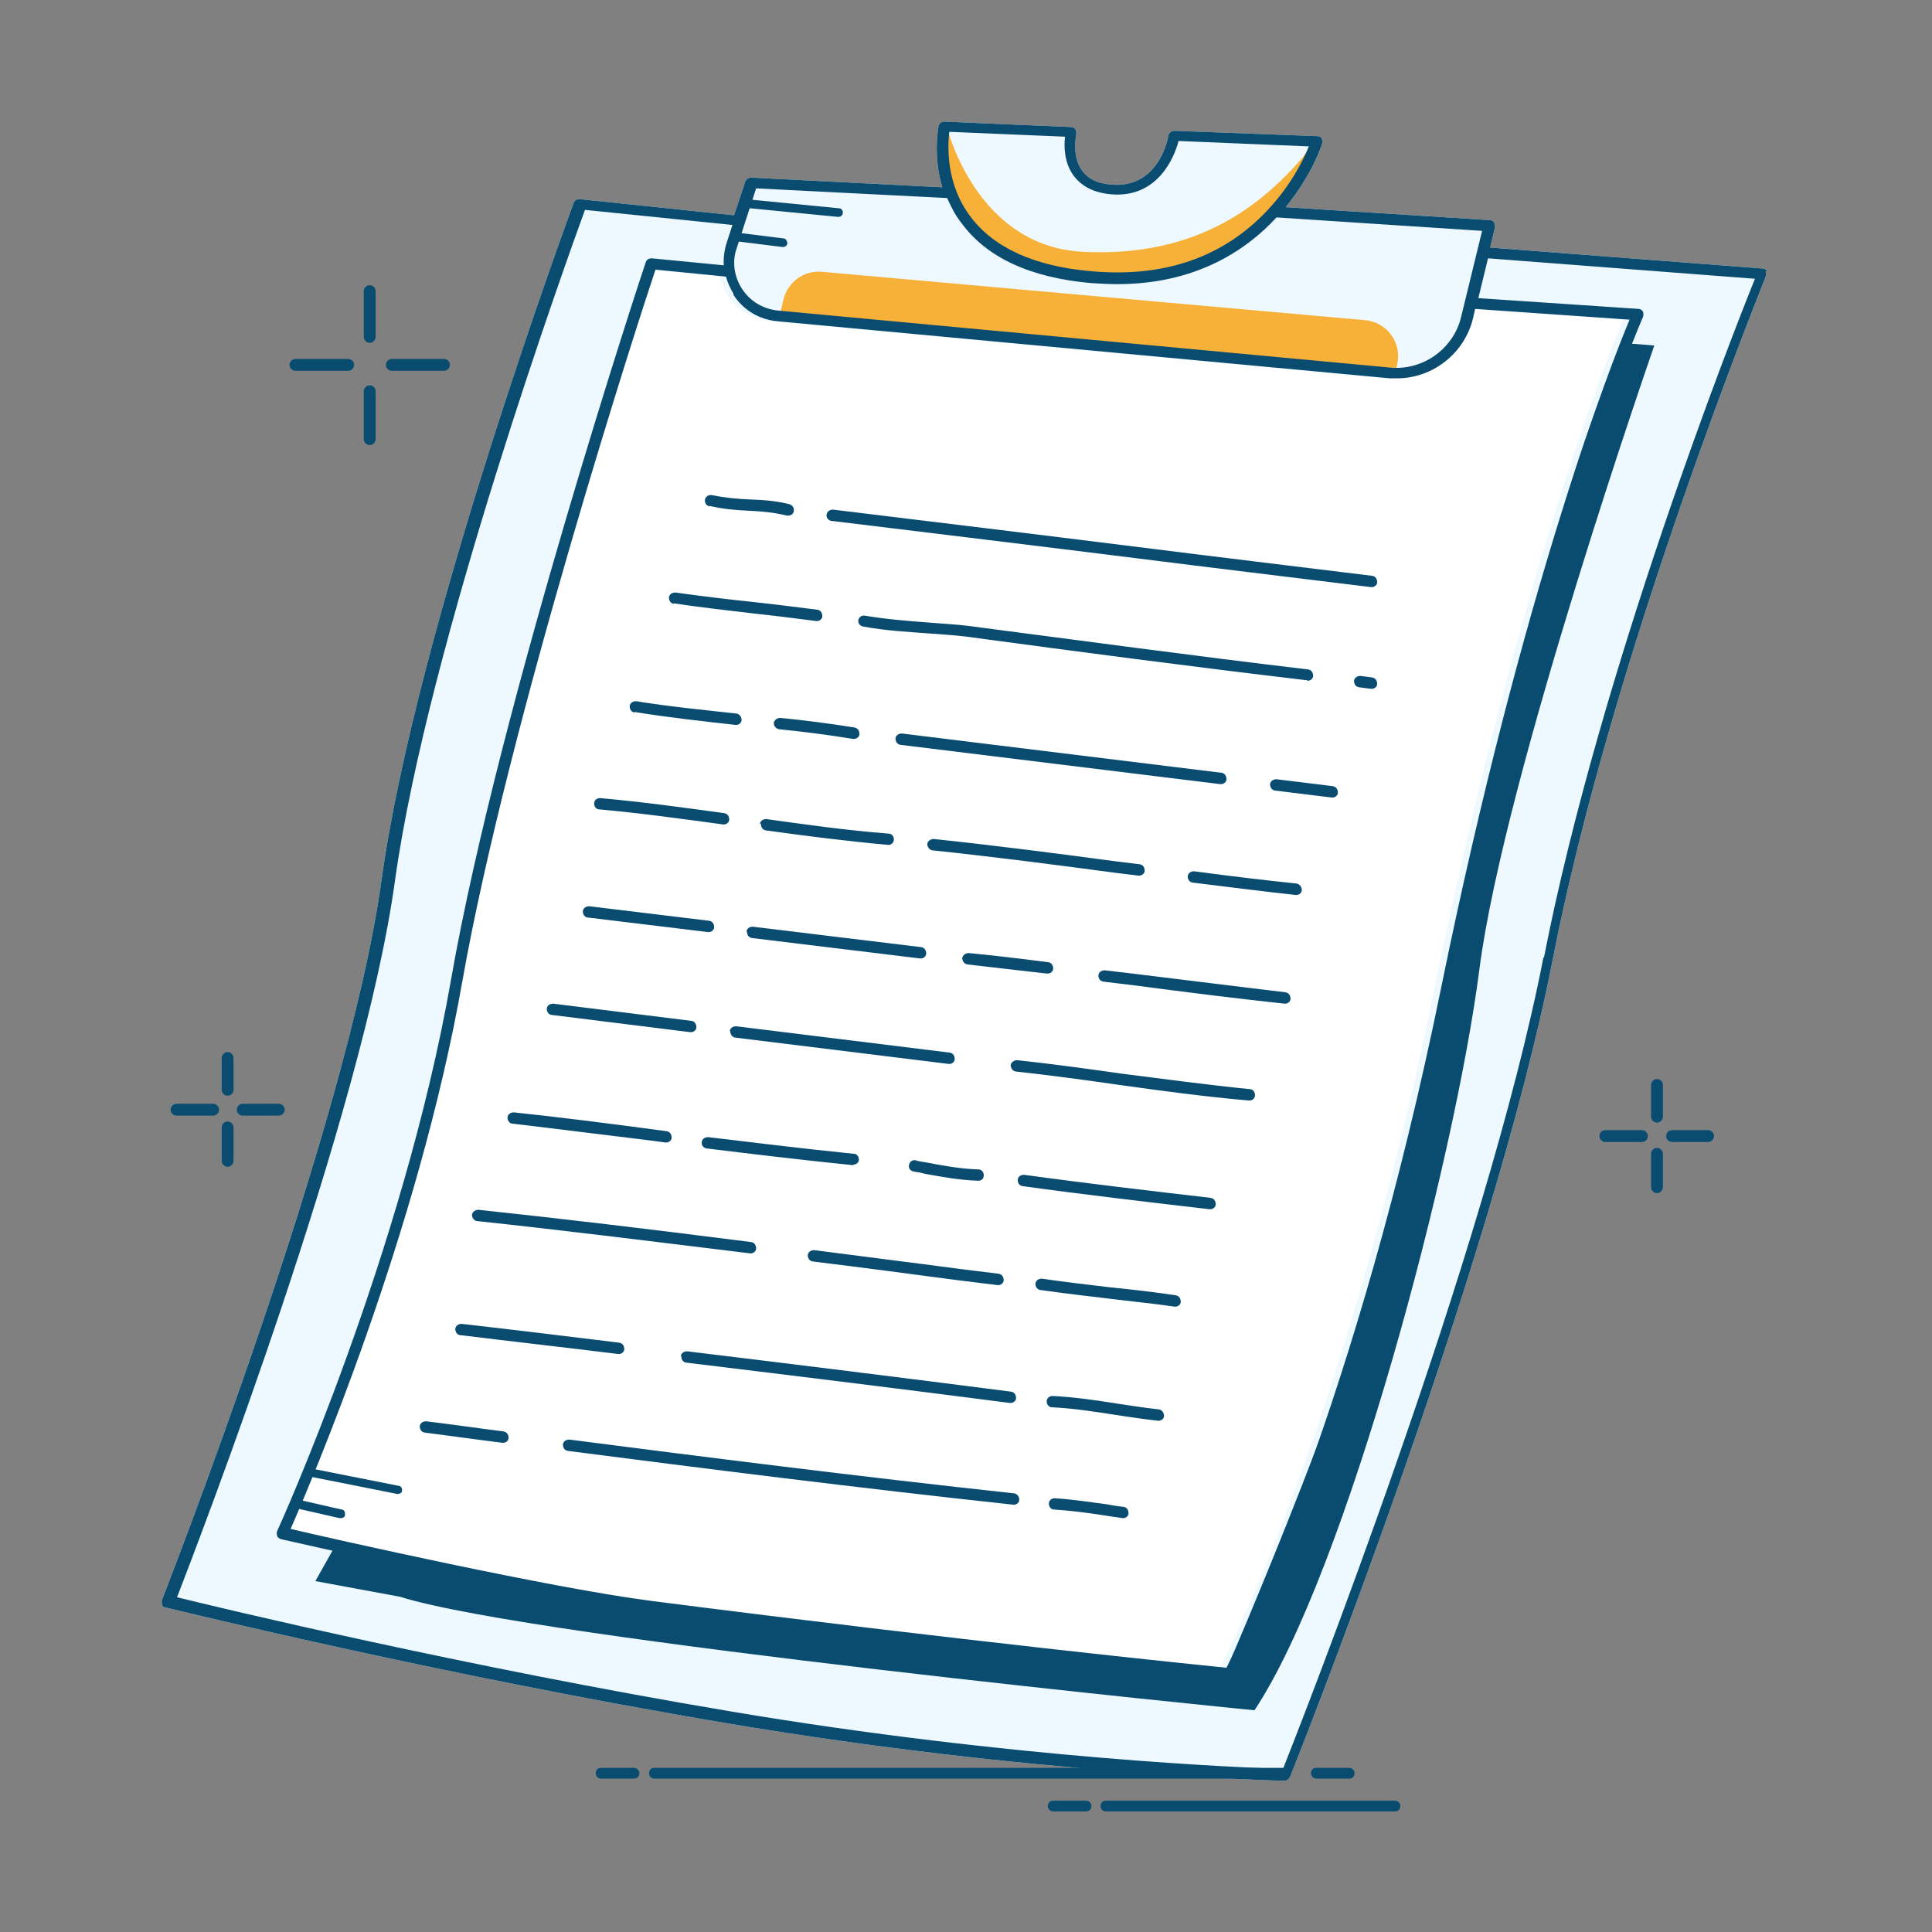 <?xml version="1.0" encoding="UTF-8"?>
<svg id="Layer_1" data-name="Layer 1" xmlns="http://www.w3.org/2000/svg" viewBox="0 0 359 359">
  <rect x="0" y="0" width="359" height="359" fill="#808080" stroke="none"/>
  <defs>
    <style>
      .cls-1 {
        fill: #eef9ff;
      }

      .cls-1, .cls-2, .cls-3, .cls-4 {
        stroke-width: 0px;
      }

      .cls-2 {
        fill: #fff;
      }

      .cls-3 {
        fill: #094c70;
      }

      .cls-4 {
        fill: #f7b139;
      }
    </style>
  </defs>
  <path class="cls-1" d="M328.4,50.4c-.2-.3-.5-.5-.8-.5l-50.7-3.9.9-3.8c0-.3,0-.6-.2-.9-.2-.3-.5-.4-.8-.4l-37.9-2.4c4.9-6,6.8-11.7,6.8-11.9,0-.3,0-.7-.1-.9-.2-.3-.5-.4-.8-.4l-26.6-1c-.5,0-1,.4-1.1.9,0,.4-1.8,9.9-10.6,9.1-2.6-.2-4.4-1.1-5.5-2.7-1.9-2.7-1-6.6-1-6.7,0-.3,0-.6-.2-.9-.2-.3-.5-.4-.8-.4l-23.5-1c-.5,0-1,.3-1.1.8,0,.3-1.1,5.4.7,11.4l-35.5-1.8c-.5,0-.9.3-1.1.7l-2.1,6.3-28.7-3c-.5,0-.9.2-1.1.7-.3.8-29.3,79.2-35.7,125.8-6.4,46.3-40.5,132.9-40.8,133.8-.1.3,0,.6,0,.9.1.3.4.5.7.5.5.1,50.1,12.4,104.2,21.5,56.8,9.6,103.2,10.7,103.7,10.7,0,0,0,0,0,0,.4,0,.8-.3,1-.7.4-.9,37.5-94,48.8-151.8,11.2-57.4,39.4-126.3,39.6-127,.1-.3,0-.7,0-1Z"/>
  <path class="cls-1" d="M286.8,177.9c-10.7,55-45,142.2-48.4,150.8-6.1-.2-49.9-1.8-102.7-10.7-49.4-8.3-95.1-19.3-102.8-21.2,4-10.4,34.5-89.5,40.5-133.2,6.1-43.9,32.3-116.4,35.3-124.6l27.4,2.8-1.1,3.4c-.4,1.3-.6,2.7-.5,4.1l-13.4-1.3c-.5,0-.9.2-1.1.7-.3.8-27.3,82.4-36.2,133.4-8.9,50.8-32,101.8-32.3,102.4-.1.3-.1.6,0,.9.1.3.4.5.7.6.5.1,47.9,11,68.7,13.7,62.9,8.1,107,12.4,107.5,12.4,0,0,0,0,.1,0,.4,0,.7-.2.9-.6.2-.4,23.6-44.9,40.5-127.6,16.8-82.4,35.2-124.6,35.4-125,.1-.3.1-.7,0-1-.2-.3-.5-.5-.8-.5l-29.8-2,1.8-7.4,49.6,3.8c-4,9.9-28.8,72.9-39.2,126.1Z"/>
  <path class="cls-3" d="M302.4,63.8l5,.4s-27.9,80.1-32.5,115.9c-4.6,35.8-24.7,112-41.8,137.7,0,0-133.8-13.2-158.8-21.1l-15.7-2.9,3.6-6.4,165.8,22.6s26.2-60.5,31.6-87.3c5.4-26.8,31.1-144.5,42.9-158.8Z"/>
  <path class="cls-1" d="M176.5,24.5l21.4.9c-.2,1.7-.2,4.7,1.5,7.1,1.5,2.1,3.8,3.3,7,3.6,8.9.8,11.9-7.2,12.6-9.9l24.2,1c-.9,2.3-3.3,7.3-7.9,12.1-8.2,8.6-19.1,12.3-32.5,11.1-10.6-.9-18.2-4.4-22.5-10.2-4.6-6.1-4.2-13.2-3.9-15.7Z"/>
  <path class="cls-1" d="M140.5,35l35.5,1.8c.7,1.6,1.5,3.2,2.7,4.7,4.7,6.4,12.8,10.1,24,11.1,1.7.1,3.3.2,4.9.2,14.4,0,23.8-6.1,29.6-12.4l38.2,2.5-3.9,16c-1.4,5.9-7.1,10-13.2,9.4l-113.8-10.6c-2.7-.3-5.1-1.7-6.6-4-1.5-2.3-1.9-5.1-1-7.6l3.6-11.1Z"/>
  <path class="cls-2" d="M135.1,54.8c1.8,2.8,4.8,4.6,8.2,4.9l113.8,10.6c.4,0,.9,0,1.3,0,6.6,0,12.5-4.6,14.1-11.1l.4-1.8,28.7,2c-3.3,7.9-19.8,49.7-35,124.1-15.7,77.1-37.1,120.8-39.9,126.4-5.9-.6-48.2-4.9-106.7-12.4-18.8-2.4-59.6-11.6-67.2-13.4,3.5-8,23.7-55,31.9-101.7,8.5-48.1,33-123.7,35.9-132.3l13.1,1.3c.3,1.1.8,2.2,1.4,3.2Z"/>
  <path class="cls-1" d="M154.6,96.8c18.9,2.3,37.9,4.6,56.3,6.9,14.3,1.8,29.2,3.6,43.9,5.4,0,0,0,0,.1,0,.5,0,1-.4,1-.9,0-.6-.3-1.1-.9-1.2-14.7-1.8-29.6-3.6-43.9-5.4-18.4-2.3-37.4-4.6-56.3-6.9-.6,0-1.1.3-1.2.9s.3,1.1.9,1.2Z"/>
  <path class="cls-1" d="M131.8,94c2.6.6,5,.8,7.3.9,2.4.1,4.6.3,7.1.9,0,0,.2,0,.3,0,.5,0,.9-.3,1-.8.1-.6-.2-1.1-.8-1.3-2.7-.7-5.1-.8-7.5-.9-2.3-.1-4.5-.3-6.9-.8-.6-.1-1.1.2-1.3.8-.1.6.2,1.1.8,1.3Z"/>
  <path class="cls-1" d="M255.1,125.9l-2.3-.3c-.6,0-1.1.3-1.2.9,0,.6.3,1.1.9,1.2l2.3.3s0,0,.1,0c.5,0,1-.4,1-.9,0-.6-.3-1.1-.9-1.2Z"/>
  <path class="cls-1" d="M243,126.5c.5,0,1-.4,1-.9,0-.6-.3-1.1-.9-1.2-21.1-2.5-42.5-5.4-63.2-8.1-2.4-.3-4.8-.4-7.1-.6-3.9-.3-8-.6-12.1-1.3-.6-.1-1.1.3-1.2.8-.1.6.3,1.1.8,1.2,4.2.8,8.3,1,12.3,1.3,2.3.2,4.7.3,7,.6,20.7,2.8,42,5.6,63.2,8.1,0,0,0,0,.1,0Z"/>
  <path class="cls-1" d="M125.2,112.1c5.1.8,10,1.3,14.9,1.9,3.8.4,7.6.9,11.6,1.4,0,0,0,0,.1,0,.5,0,1-.4,1-.9,0-.6-.3-1.1-.9-1.2-4-.5-7.9-1-11.6-1.4-4.8-.5-9.8-1.1-14.8-1.8-.6,0-1.1.3-1.2.9,0,.6.3,1.1.9,1.2Z"/>
  <path class="cls-1" d="M247.8,146.1l-10.6-1.3c-.6,0-1.1.3-1.2.9,0,.6.3,1.1.9,1.2l10.6,1.3s0,0,.1,0c.5,0,1-.4,1-.9,0-.6-.3-1.1-.9-1.2Z"/>
  <path class="cls-1" d="M226.9,145.7c.5,0,1-.4,1-.9,0-.6-.3-1.1-.9-1.2l-59.4-7.3c-.6,0-1.1.3-1.2.9,0,.6.3,1.1.9,1.2l59.4,7.3s0,0,.1,0Z"/>
  <path class="cls-1" d="M158.9,135.2c-5-.8-9.8-1.4-13.9-1.8-.6,0-1.1.4-1.2.9s.4,1.1.9,1.2c4.1.4,8.9,1,13.8,1.8,0,0,.1,0,.2,0,.5,0,1-.4,1-.9,0-.6-.3-1.1-.9-1.2Z"/>
  <path class="cls-1" d="M117.9,132.3c6.2,1,12.5,1.7,18.8,2.4,0,0,0,0,.1,0,.5,0,1-.4,1-.9,0-.6-.4-1.1-.9-1.2-6.3-.7-12.5-1.3-18.7-2.3-.6,0-1.1.3-1.2.9,0,.6.3,1.1.9,1.2Z"/>
  <path class="cls-1" d="M241.1,164.2c-5.7-.6-11.8-1.3-19.2-2.3-.6,0-1.1.3-1.2.9,0,.6.3,1.1.9,1.2,7.4.9,13.5,1.7,19.2,2.3,0,0,0,0,.1,0,.5,0,1-.4,1-.9,0-.6-.4-1.1-.9-1.2Z"/>
  <path class="cls-1" d="M211.6,162.7s0,0,.1,0c.5,0,1-.4,1-.9,0-.6-.3-1.1-.9-1.2l-4.1-.5c-11.2-1.5-22.8-3-34.2-4.2-.6,0-1.1.4-1.2.9,0,.6.4,1.1.9,1.2,11.4,1.2,23,2.7,34.2,4.2l4.1.5Z"/>
  <path class="cls-1" d="M141.4,153.1c0,.6.3,1.1.9,1.2,7.2,1,15,2,22.8,2.7,0,0,0,0,0,0,.5,0,1-.4,1-1,0-.6-.4-1.1-1-1.1-7.8-.6-15.5-1.7-22.7-2.7-.6,0-1.1.3-1.2.9Z"/>
  <path class="cls-1" d="M111.4,150.4c7.8.7,15.6,1.8,23,2.8,0,0,0,0,.1,0,.5,0,1-.4,1-.9,0-.6-.3-1.1-.9-1.2-7.3-1-15.2-2.1-23.1-2.8-.6,0-1.1.4-1.1,1,0,.6.4,1.1,1,1.1Z"/>
  <path class="cls-1" d="M239,184.4c-9.3-1.1-18.7-2.3-27.8-3.4l-5.9-.7c-.6,0-1.1.3-1.2.9,0,.6.3,1.1.9,1.2l5.8.7c9.1,1.2,18.6,2.4,27.9,3.4,0,0,0,0,.1,0,.5,0,1-.4,1-.9,0-.6-.3-1.1-.9-1.2Z"/>
  <path class="cls-1" d="M194.7,180.9c.5,0,1-.4,1-.9,0-.6-.3-1.1-.9-1.2-5.5-.7-10.4-1.3-14.8-1.7-.6,0-1.1.4-1.2.9,0,.6.4,1.1.9,1.2,4.5.5,9.3,1.1,14.8,1.7,0,0,0,0,.1,0Z"/>
  <path class="cls-1" d="M138.8,173.1c0,.6.3,1.1.9,1.2l31.3,3.8s0,0,.1,0c.5,0,1-.4,1-.9,0-.6-.3-1.1-.9-1.2l-31.3-3.8c-.6,0-1.1.3-1.2.9Z"/>
  <path class="cls-1" d="M109.3,170.5l22.3,2.7s0,0,.1,0c.5,0,1-.4,1-.9,0-.6-.3-1.1-.9-1.2l-22.3-2.7c-.6,0-1.1.3-1.2.9,0,.6.3,1.1.9,1.2Z"/>
  <path class="cls-1" d="M232.4,202.4c-8-.8-16.1-1.9-24-2.9-6.3-.9-12.9-1.8-19.4-2.5-.6,0-1.1.4-1.2.9,0,.6.4,1.1.9,1.2,6.5.7,13,1.6,19.3,2.5,7.9,1.1,16,2.2,24.1,2.9,0,0,0,0,.1,0,.5,0,1-.4,1-1,0-.6-.4-1.1-.9-1.1Z"/>
  <path class="cls-1" d="M135.7,191.6c0,.6.3,1.1.9,1.2l39.7,4.9s0,0,.1,0c.5,0,1-.4,1-.9,0-.6-.3-1.1-.9-1.2l-39.7-4.9c-.6,0-1.1.3-1.2.9Z"/>
  <path class="cls-1" d="M102.6,188.6l25.7,3.2s0,0,.1,0c.5,0,1-.4,1-.9,0-.6-.3-1.1-.9-1.2l-25.7-3.2c-.6,0-1.1.3-1.2.9,0,.6.3,1.1.9,1.2Z"/>
  <path class="cls-1" d="M225.1,222.6c-11.2-1.3-23.2-2.7-34.8-4.3-.6,0-1.1.3-1.2.9,0,.6.3,1.1.9,1.2,11.6,1.6,23.6,3,34.8,4.3,0,0,0,0,.1,0,.5,0,1-.4,1-.9,0-.6-.3-1.1-.9-1.2Z"/>
  <path class="cls-1" d="M171.8,218.1c3.3.6,6.6,1.2,10,1.3,0,0,0,0,0,0,.6,0,1-.4,1-1,0-.6-.4-1.1-1-1.1-3.3-.1-6.6-.7-9.7-1.3-.7-.1-1.4-.2-2-.4-.6-.1-1.1.3-1.2.9-.1.6.3,1.1.9,1.2.7.1,1.4.2,2,.4Z"/>
  <path class="cls-1" d="M158.6,216.4c.5,0,1-.4,1-.9,0-.6-.4-1.1-.9-1.1-9.9-1-19.6-2.2-27.1-3.1-.6,0-1.1.3-1.2.9s.3,1.1.9,1.2c7.4.9,17.2,2.1,27.1,3.1,0,0,0,0,.1,0Z"/>
  <path class="cls-1" d="M95.3,208.8c8.5,1,17.1,2.1,25.4,3.1l3,.4s0,0,.1,0c.5,0,1-.4,1-.9,0-.6-.3-1.1-.9-1.2l-3-.4c-8.3-1.1-16.9-2.2-25.4-3.1-.6,0-1.1.3-1.2.9,0,.6.3,1.1.9,1.2Z"/>
  <path class="cls-1" d="M218.6,240.7c-4.1-.6-8.3-1.1-12.4-1.5-4.2-.5-8.5-1-12.6-1.6-.6,0-1.1.3-1.2.9,0,.6.3,1.1.9,1.2,4.2.6,8.5,1.1,12.7,1.6,4,.5,8.2.9,12.3,1.5,0,0,0,0,.1,0,.5,0,1-.4,1-.9,0-.6-.3-1.1-.9-1.2Z"/>
  <path class="cls-1" d="M185.7,236.7l-7.3-.9c-9-1.2-18-2.3-27.1-3.5-.6,0-1.1.3-1.2.9,0,.6.3,1.1.9,1.2,9,1.1,18,2.3,27.1,3.5l7.3.9s0,0,.1,0c.5,0,1-.4,1-.9,0-.6-.3-1.1-.9-1.2Z"/>
  <path class="cls-1" d="M88.7,226.9c15,1.6,31.1,3.6,50.7,6,0,0,0,0,.1,0,.5,0,1-.4,1-.9,0-.6-.3-1.1-.9-1.2-19.6-2.5-35.7-4.4-50.7-6-.6,0-1.1.4-1.2.9,0,.6.4,1.1.9,1.2Z"/>
  <path class="cls-1" d="M215.4,261.9c-2.7-.3-5.3-.7-7.9-1.1-3.8-.6-7.8-1.2-11.9-1.4-.6,0-1.1.4-1.1,1,0,.6.4,1.1,1,1.1,4,.2,7.9.8,11.7,1.4,2.6.4,5.3.8,8,1.1,0,0,0,0,.1,0,.5,0,1-.4,1-.9,0-.6-.4-1.1-.9-1.2Z"/>
  <path class="cls-1" d="M126.6,252c0,.6.3,1.1.9,1.2,20.6,2.5,40.9,5,60.2,7.5,0,0,0,0,.1,0,.5,0,1-.4,1-.9,0-.6-.3-1.1-.9-1.2-19.4-2.5-39.6-5-60.2-7.5-.6,0-1.1.3-1.2.9Z"/>
  <path class="cls-1" d="M85.6,248.1c9.8,1.2,19.6,2.3,29.3,3.5,0,0,0,0,.1,0,.5,0,1-.4,1-.9,0-.6-.3-1.1-.9-1.2-9.8-1.2-19.6-2.4-29.3-3.5-.6,0-1.1.3-1.2.9,0,.6.3,1.1.9,1.2Z"/>
  <path class="cls-1" d="M208.8,280c-1.1-.1-2.2-.3-3.3-.5-3.1-.4-6.3-.9-9.5-1.1-.6,0-1.1.4-1.1,1,0,.6.4,1.1,1,1.1,3.1.2,6.2.6,9.4,1.1,1.1.2,2.2.3,3.3.5,0,0,0,0,.1,0,.5,0,1-.4,1-.9,0-.6-.3-1.1-.9-1.2Z"/>
  <path class="cls-1" d="M188.5,277.5c-28.7-3.1-57.9-6.8-82.7-10-.6,0-1.1.3-1.2.9,0,.6.3,1.1.9,1.2,24.8,3.2,54,6.9,82.8,10,0,0,0,0,.1,0,.5,0,1-.4,1-.9,0-.6-.4-1.1-.9-1.2Z"/>
  <path class="cls-1" d="M93.7,266c-4.8-.6-9.6-1.3-14.5-1.9-.6,0-1.1.3-1.2.9,0,.6.3,1.1.9,1.2,4.8.6,9.6,1.3,14.5,1.9,0,0,0,0,.1,0,.5,0,1-.4,1-.9,0-.6-.3-1.1-.9-1.2Z"/>
  <path class="cls-3" d="M42.3,216.8c.6,0,1.1-.5,1.1-1.1v-6.2c0-.6-.5-1.1-1.1-1.1s-1.1.5-1.1,1.1v6.2c0,.6.5,1.1,1.1,1.1Z"/>
  <path class="cls-3" d="M42.3,203.6c.6,0,1.1-.5,1.1-1.1v-5.9c0-.6-.5-1.1-1.1-1.1s-1.1.5-1.1,1.1v5.9c0,.6.5,1.1,1.1,1.1Z"/>
  <path class="cls-3" d="M32.8,207.3h6.8c.6,0,1.1-.5,1.1-1.1s-.5-1.1-1.1-1.1h-6.8c-.6,0-1.1.5-1.1,1.1s.5,1.1,1.1,1.1Z"/>
  <path class="cls-3" d="M45.1,207.3h6.7c.6,0,1.1-.5,1.1-1.1s-.5-1.1-1.1-1.1h-6.7c-.6,0-1.1.5-1.1,1.1s.5,1.1,1.1,1.1Z"/>
  <path class="cls-3" d="M68.7,82.7c.6,0,1.1-.5,1.1-1.1v-8.9c0-.6-.5-1.1-1.1-1.1s-1.1.5-1.1,1.1v8.9c0,.6.5,1.1,1.1,1.1Z"/>
  <path class="cls-3" d="M68.7,63.7c.6,0,1.1-.5,1.1-1.1v-8.5c0-.6-.5-1.1-1.1-1.1s-1.1.5-1.1,1.1v8.5c0,.6.5,1.1,1.1,1.1Z"/>
  <path class="cls-3" d="M54.9,68.9h9.8c.6,0,1.1-.5,1.1-1.1s-.5-1.1-1.1-1.1h-9.8c-.6,0-1.1.5-1.1,1.1s.5,1.1,1.1,1.1Z"/>
  <path class="cls-3" d="M72.8,68.9h9.7c.6,0,1.1-.5,1.1-1.1s-.5-1.1-1.1-1.1h-9.7c-.6,0-1.1.5-1.1,1.1s.5,1.1,1.1,1.1Z"/>
  <path class="cls-4" d="M259.3,69.1l-114.5-10.2.8-3.3c.8-3.2,3.8-5.4,7.1-5.1l101,9c4.1.4,6.9,4.3,5.9,8.3l-.3,1.4Z"/>
  <path class="cls-4" d="M175.9,23.4s5.3,22.5,25.5,23.4c21.2,1,33.9-8.6,43.2-20.7,0,0-9.1,30-42.4,25.3,0,0-29.8-1.7-26.2-27.9Z"/>
  <g>
    <path class="cls-3" d="M307.9,213.3c-.6,0-1.1.5-1.1,1.1v6.2c0,.6.5,1.1,1.1,1.1s1.1-.5,1.1-1.1v-6.2c0-.6-.5-1.1-1.1-1.1Z"/>
    <path class="cls-3" d="M307.9,200.5c-.6,0-1.1.5-1.1,1.1v5.9c0,.6.5,1.1,1.1,1.1s1.1-.5,1.1-1.1v-5.9c0-.6-.5-1.1-1.1-1.1Z"/>
    <path class="cls-3" d="M305.1,210h-6.8c-.6,0-1.1.5-1.1,1.1s.5,1.1,1.1,1.1h6.8c.6,0,1.1-.5,1.1-1.1s-.5-1.1-1.1-1.1Z"/>
    <path class="cls-3" d="M317.4,210h-6.7c-.6,0-1.1.5-1.1,1.1s.5,1.1,1.1,1.1h6.7c.6,0,1.1-.5,1.1-1.1s-.5-1.1-1.1-1.1Z"/>
    <g>
      <path class="cls-3" d="M328.4,50.4c-.2-.3-.5-.5-.8-.5l-50.7-3.9.9-3.8c0-.3,0-.6-.2-.9-.2-.3-.5-.4-.8-.4l-37.9-2.4c4.9-6,6.8-11.7,6.8-11.9,0-.3,0-.7-.1-.9-.2-.3-.5-.4-.8-.4l-26.6-1c-.5,0-1,.4-1.1.9,0,.4-1.8,9.9-10.6,9.1-2.6-.2-4.4-1.1-5.5-2.7-1.9-2.7-1-6.6-1-6.7,0-.3,0-.6-.2-.9-.2-.3-.5-.4-.8-.4l-23.5-1c-.5,0-1,.3-1.1.8,0,.3-1.1,5.4.7,11.4l-35.5-1.8c-.5,0-.9.3-1.1.7l-2.1,6.3-28.7-3c-.5,0-.9.2-1.1.7-.3.8-29.3,79.2-35.7,125.8-6.4,46.3-40.5,132.9-40.8,133.8-.1.3,0,.6,0,.9.1.3.4.5.7.5.5.1,50.1,12.4,104.2,21.5,56.8,9.6,103.2,10.7,103.7,10.7,0,0,0,0,0,0,.4,0,.8-.3,1-.7.4-.9,37.5-94,48.8-151.8,11.2-57.4,39.4-126.3,39.6-127,.1-.3,0-.7,0-1ZM176.5,24.5l21.4.9c-.2,1.7-.2,4.7,1.5,7.1,1.5,2.1,3.8,3.3,7,3.6,8.9.8,11.9-7.2,12.6-9.9l24.2,1c-.9,2.3-3.3,7.3-7.9,12.1-8.2,8.6-19.1,12.3-32.5,11.1-10.6-.9-18.2-4.4-22.5-10.2-4.6-6.1-4.2-13.2-3.9-15.7ZM140.5,35l35.5,1.8c.7,1.6,1.5,3.2,2.7,4.7,4.7,6.4,12.8,10.1,24,11.1,1.7.1,3.3.2,4.9.2,14.4,0,23.8-6.1,29.6-12.4l38.2,2.5-3.9,16c-1.4,5.9-7.1,10-13.2,9.4l-113.8-10.6c-2.7-.3-5.1-1.7-6.6-4-1.5-2.3-1.9-5.1-1-7.6l3.6-11.1ZM136.3,54.8c1.8,2.8,4.8,4.6,8.2,4.9l113.8,10.6c.4,0,.9,0,1.3,0,6.6,0,12.5-4.6,14.1-11.1l.4-1.8,28.7,2c-3.3,7.9-19.8,49.7-35,124.1-15.7,77.1-37.1,120.8-39.9,126.4-5.9-.6-48.2-4.9-106.7-12.4-18.8-2.4-59.6-11.6-67.2-13.4,3.5-8,23.7-55,31.9-101.7,8.5-48.1,33-123.7,35.9-132.3l13.1,1.3c.3,1.1.8,2.2,1.4,3.2ZM286.8,177.9c-10.7,55-45,142.2-48.4,150.8-6.1-.2-49.9-1.8-102.7-10.7-49.4-8.3-95.1-19.3-102.8-21.2,4-10.4,34.5-89.5,40.5-133.2,6.1-43.9,32.3-116.4,35.3-124.6l27.4,2.8-1.1,3.4c-.4,1.3-.6,2.7-.5,4.1l-13.4-1.3c-.5,0-.9.2-1.1.7-.3.8-27.3,82.4-36.2,133.4-8.9,50.8-32,101.8-32.3,102.4-.1.3-.1.6,0,.9.1.3.4.5.7.6.5.1,47.9,11,68.7,13.7,62.9,8.1,107,12.4,107.5,12.4,0,0,0,0,.1,0,.4,0,.7-.2.9-.6.2-.4,23.6-44.9,40.5-127.6,16.8-82.4,35.2-124.6,35.4-125,.1-.3.1-.7,0-1-.2-.3-.5-.5-.8-.5l-29.8-2,1.8-7.4,49.6,3.8c-4,9.9-28.8,72.9-39.2,126.1Z"/>
      <path class="cls-3" d="M154.6,96.8c18.9,2.3,37.9,4.6,56.3,6.9,14.3,1.8,29.2,3.6,43.9,5.4,0,0,0,0,.1,0,.5,0,1-.4,1-.9,0-.6-.3-1.1-.9-1.2-14.7-1.8-29.6-3.6-43.9-5.4-18.4-2.3-37.4-4.6-56.3-6.9-.6,0-1.1.3-1.2.9s.3,1.1.9,1.2Z"/>
      <path class="cls-3" d="M131.8,94c2.6.6,5,.8,7.3.9,2.4.1,4.6.3,7.1.9,0,0,.2,0,.3,0,.5,0,.9-.3,1-.8.1-.6-.2-1.1-.8-1.3-2.7-.7-5.1-.8-7.5-.9-2.3-.1-4.5-.3-6.9-.8-.6-.1-1.1.2-1.3.8-.1.6.2,1.1.8,1.3Z"/>
      <path class="cls-3" d="M255.1,125.9l-2.3-.3c-.6,0-1.1.3-1.2.9,0,.6.3,1.1.9,1.2l2.3.3s0,0,.1,0c.5,0,1-.4,1-.9,0-.6-.3-1.1-.9-1.2Z"/>
      <path class="cls-3" d="M243,126.5c.5,0,1-.4,1-.9,0-.6-.3-1.1-.9-1.2-21.1-2.5-42.5-5.4-63.2-8.1-2.4-.3-4.8-.4-7.1-.6-3.9-.3-8-.6-12.1-1.3-.6-.1-1.1.3-1.2.8-.1.6.3,1.1.8,1.2,4.2.8,8.3,1,12.3,1.3,2.3.2,4.7.3,7,.6,20.7,2.8,42,5.6,63.2,8.1,0,0,0,0,.1,0Z"/>
      <path class="cls-3" d="M125.2,112.1c5.1.8,10,1.3,14.9,1.9,3.8.4,7.6.9,11.6,1.4,0,0,0,0,.1,0,.5,0,1-.4,1-.9,0-.6-.3-1.1-.9-1.2-4-.5-7.9-1-11.6-1.4-4.8-.5-9.8-1.1-14.8-1.8-.6,0-1.1.3-1.2.9,0,.6.3,1.1.9,1.2Z"/>
      <path class="cls-3" d="M247.8,146.1l-10.6-1.3c-.6,0-1.1.3-1.2.9,0,.6.3,1.1.9,1.2l10.6,1.3s0,0,.1,0c.5,0,1-.4,1-.9,0-.6-.3-1.1-.9-1.2Z"/>
      <path class="cls-3" d="M226.9,145.7c.5,0,1-.4,1-.9,0-.6-.3-1.1-.9-1.2l-59.4-7.3c-.6,0-1.1.3-1.2.9,0,.6.3,1.1.9,1.2l59.4,7.3s0,0,.1,0Z"/>
      <path class="cls-3" d="M158.9,135.2c-5-.8-9.8-1.4-13.9-1.8-.6,0-1.1.4-1.2.9s.4,1.1.9,1.2c4.1.4,8.9,1,13.8,1.8,0,0,.1,0,.2,0,.5,0,1-.4,1-.9,0-.6-.3-1.1-.9-1.2Z"/>
      <path class="cls-3" d="M117.9,132.3c6.2,1,12.5,1.7,18.8,2.4,0,0,0,0,.1,0,.5,0,1-.4,1-.9,0-.6-.4-1.1-.9-1.2-6.3-.7-12.5-1.3-18.7-2.3-.6,0-1.1.3-1.2.9,0,.6.3,1.1.9,1.2Z"/>
      <path class="cls-3" d="M241.1,164.2c-5.7-.6-11.8-1.3-19.2-2.3-.6,0-1.1.3-1.2.9,0,.6.3,1.1.9,1.2,7.4.9,13.5,1.7,19.2,2.3,0,0,0,0,.1,0,.5,0,1-.4,1-.9,0-.6-.4-1.1-.9-1.2Z"/>
      <path class="cls-3" d="M211.6,162.7s0,0,.1,0c.5,0,1-.4,1-.9,0-.6-.3-1.1-.9-1.2l-4.1-.5c-11.2-1.5-22.8-3-34.2-4.2-.6,0-1.1.4-1.2.9,0,.6.4,1.1.9,1.2,11.4,1.2,23,2.7,34.2,4.2l4.1.5Z"/>
      <path class="cls-3" d="M141.4,153.1c0,.6.3,1.1.9,1.2,7.2,1,15,2,22.8,2.7,0,0,0,0,0,0,.5,0,1-.4,1-1,0-.6-.4-1.1-1-1.1-7.8-.6-15.5-1.7-22.7-2.7-.6,0-1.1.3-1.2.9Z"/>
      <path class="cls-3" d="M111.4,150.4c7.8.7,15.6,1.8,23,2.8,0,0,0,0,.1,0,.5,0,1-.4,1-.9,0-.6-.3-1.1-.9-1.2-7.3-1-15.2-2.1-23.1-2.8-.6,0-1.1.4-1.1,1,0,.6.4,1.1,1,1.1Z"/>
      <path class="cls-3" d="M239,184.4c-9.3-1.1-18.7-2.3-27.8-3.4l-5.9-.7c-.6,0-1.1.3-1.2.9,0,.6.3,1.1.9,1.2l5.8.7c9.1,1.2,18.6,2.4,27.9,3.4,0,0,0,0,.1,0,.5,0,1-.4,1-.9,0-.6-.3-1.1-.9-1.2Z"/>
      <path class="cls-3" d="M194.7,180.9c.5,0,1-.4,1-.9,0-.6-.3-1.1-.9-1.2-5.5-.7-10.4-1.3-14.8-1.7-.6,0-1.1.4-1.2.9,0,.6.4,1.1.9,1.2,4.5.5,9.3,1.1,14.8,1.7,0,0,0,0,.1,0Z"/>
      <path class="cls-3" d="M138.8,173.1c0,.6.3,1.1.9,1.2l31.3,3.8s0,0,.1,0c.5,0,1-.4,1-.9,0-.6-.3-1.1-.9-1.2l-31.3-3.8c-.6,0-1.1.3-1.2.9Z"/>
      <path class="cls-3" d="M109.3,170.5l22.3,2.7s0,0,.1,0c.5,0,1-.4,1-.9,0-.6-.3-1.1-.9-1.2l-22.3-2.7c-.6,0-1.1.3-1.2.9,0,.6.3,1.1.9,1.2Z"/>
      <path class="cls-3" d="M232.4,202.4c-8-.8-16.1-1.9-24-2.9-6.3-.9-12.9-1.8-19.4-2.5-.6,0-1.1.4-1.2.9,0,.6.4,1.1.9,1.2,6.5.7,13,1.6,19.3,2.5,7.9,1.1,16,2.2,24.1,2.9,0,0,0,0,.1,0,.5,0,1-.4,1-1,0-.6-.4-1.1-.9-1.1Z"/>
      <path class="cls-3" d="M135.7,191.6c0,.6.3,1.1.9,1.2l39.7,4.9s0,0,.1,0c.5,0,1-.4,1-.9,0-.6-.3-1.1-.9-1.2l-39.7-4.9c-.6,0-1.1.3-1.2.9Z"/>
      <path class="cls-3" d="M102.6,188.6l25.7,3.2s0,0,.1,0c.5,0,1-.4,1-.9,0-.6-.3-1.1-.9-1.2l-25.7-3.2c-.6,0-1.1.3-1.2.9,0,.6.3,1.1.9,1.2Z"/>
      <path class="cls-3" d="M225.1,222.6c-11.2-1.3-23.2-2.7-34.8-4.3-.6,0-1.1.3-1.2.9,0,.6.3,1.1.9,1.2,11.6,1.6,23.6,3,34.8,4.3,0,0,0,0,.1,0,.5,0,1-.4,1-.9,0-.6-.3-1.1-.9-1.2Z"/>
      <path class="cls-3" d="M171.8,218.1c3.3.6,6.6,1.2,10,1.3,0,0,0,0,0,0,.6,0,1-.4,1-1,0-.6-.4-1.1-1-1.1-3.3-.1-6.6-.7-9.7-1.3-.7-.1-1.4-.2-2-.4-.6-.1-1.1.3-1.2.9-.1.6.3,1.1.9,1.2.7.1,1.4.2,2,.4Z"/>
      <path class="cls-3" d="M158.6,216.4c.5,0,1-.4,1-.9,0-.6-.4-1.1-.9-1.1-9.9-1-19.6-2.2-27.1-3.1-.6,0-1.1.3-1.2.9s.3,1.1.9,1.2c7.4.9,17.2,2.1,27.1,3.1,0,0,0,0,.1,0Z"/>
      <path class="cls-3" d="M95.3,208.8c8.5,1,17.1,2.1,25.4,3.1l3,.4s0,0,.1,0c.5,0,1-.4,1-.9,0-.6-.3-1.1-.9-1.2l-3-.4c-8.3-1.1-16.9-2.2-25.4-3.1-.6,0-1.1.3-1.2.9,0,.6.3,1.1.9,1.2Z"/>
      <path class="cls-3" d="M218.6,240.7c-4.1-.6-8.3-1.1-12.4-1.5-4.2-.5-8.5-1-12.6-1.6-.6,0-1.1.3-1.2.9,0,.6.3,1.1.9,1.2,4.2.6,8.5,1.1,12.7,1.6,4,.5,8.2.9,12.3,1.5,0,0,0,0,.1,0,.5,0,1-.4,1-.9,0-.6-.3-1.1-.9-1.2Z"/>
      <path class="cls-3" d="M185.7,236.7l-7.3-.9c-9-1.2-18-2.3-27.1-3.5-.6,0-1.1.3-1.2.9,0,.6.3,1.1.9,1.2,9,1.1,18,2.3,27.1,3.5l7.3.9s0,0,.1,0c.5,0,1-.4,1-.9,0-.6-.3-1.1-.9-1.2Z"/>
      <path class="cls-3" d="M88.7,226.9c15,1.6,31.1,3.6,50.7,6,0,0,0,0,.1,0,.5,0,1-.4,1-.9,0-.6-.3-1.1-.9-1.2-19.6-2.5-35.7-4.4-50.7-6-.6,0-1.1.4-1.2.9,0,.6.4,1.1.9,1.2Z"/>
      <path class="cls-3" d="M215.4,261.9c-2.7-.3-5.3-.7-7.9-1.1-3.8-.6-7.8-1.2-11.9-1.4-.6,0-1.1.4-1.1,1,0,.6.4,1.1,1,1.1,4,.2,7.9.8,11.7,1.4,2.6.4,5.3.8,8,1.1,0,0,0,0,.1,0,.5,0,1-.4,1-.9,0-.6-.4-1.1-.9-1.2Z"/>
      <path class="cls-3" d="M126.6,252c0,.6.3,1.1.9,1.2,20.6,2.5,40.9,5,60.2,7.5,0,0,0,0,.1,0,.5,0,1-.4,1-.9,0-.6-.3-1.1-.9-1.2-19.4-2.5-39.6-5-60.2-7.5-.6,0-1.1.3-1.2.9Z"/>
      <path class="cls-3" d="M85.6,248.1c9.8,1.2,19.6,2.3,29.3,3.5,0,0,0,0,.1,0,.5,0,1-.4,1-.9,0-.6-.3-1.1-.9-1.2-9.8-1.2-19.6-2.4-29.3-3.5-.6,0-1.1.3-1.2.9,0,.6.3,1.1.9,1.2Z"/>
      <path class="cls-3" d="M208.8,280c-1.1-.1-2.2-.3-3.3-.5-3.1-.4-6.3-.9-9.5-1.1-.6,0-1.1.4-1.1,1,0,.6.4,1.1,1,1.1,3.1.2,6.2.6,9.4,1.1,1.1.2,2.2.3,3.3.5,0,0,0,0,.1,0,.5,0,1-.4,1-.9,0-.6-.3-1.1-.9-1.2Z"/>
      <path class="cls-3" d="M188.5,277.5c-28.7-3.1-57.9-6.8-82.7-10-.6,0-1.1.3-1.2.9,0,.6.3,1.1.9,1.2,24.8,3.2,54,6.9,82.8,10,0,0,0,0,.1,0,.5,0,1-.4,1-.9,0-.6-.4-1.1-.9-1.2Z"/>
      <path class="cls-3" d="M93.7,266c-4.8-.6-9.6-1.3-14.5-1.9-.6,0-1.1.3-1.2.9,0,.6.3,1.1.9,1.2,4.8.6,9.6,1.3,14.5,1.9,0,0,0,0,.1,0,.5,0,1-.4,1-.9,0-.6-.3-1.1-.9-1.2Z"/>
    </g>
  </g>
  <path class="cls-3" d="M74,277.6c0,0-.1,0-.2,0l-16.1-3.2c-.4,0-.7-.5-.6-.9,0-.4.5-.7.9-.6l16.1,3.2c.4,0,.7.5.6.9,0,.4-.4.6-.8.6Z"/>
  <path class="cls-3" d="M63.3,282.1c0,0-.1,0-.2,0l-7.9-1.8c-.4,0-.7-.5-.6-1,0-.4.5-.7,1-.6l7.9,1.8c.4,0,.7.5.6,1,0,.4-.4.6-.8.6Z"/>
  <path class="cls-3" d="M155.7,40.3s0,0,0,0l-16.3-1.6c-.4,0-.8-.4-.7-.9,0-.4.4-.8.9-.7l16.3,1.6c.4,0,.8.4.7.9,0,.4-.4.7-.8.7Z"/>
  <path class="cls-3" d="M145.4,45.9s0,0,0,0l-8-1c-.4,0-.7-.5-.7-.9s.5-.7.9-.7l8,1c.4,0,.7.5.7.9,0,.4-.4.7-.8.7Z"/>
  <path class="cls-3" d="M238.7,330.5h-117.1c-.5,0-1-.4-1-1s.4-1,1-1h117.1c.5,0,1,.4,1,1s-.4,1-1,1Z"/>
  <path class="cls-3" d="M117.8,330.5h-6.1c-.5,0-1-.4-1-1s.4-1,1-1h6.1c.5,0,1,.4,1,1s-.4,1-1,1Z"/>
  <path class="cls-3" d="M259.2,336.6h-53.7c-.5,0-1-.4-1-1s.4-1,1-1h53.7c.5,0,1,.4,1,1s-.4,1-1,1Z"/>
  <path class="cls-3" d="M201.8,336.6h-6.1c-.5,0-1-.4-1-1s.4-1,1-1h6.1c.5,0,1,.4,1,1s-.4,1-1,1Z"/>
  <path class="cls-3" d="M250.7,330.5h-6.1c-.5,0-1-.4-1-1s.4-1,1-1h6.1c.5,0,1,.4,1,1s-.4,1-1,1Z"/>
</svg>